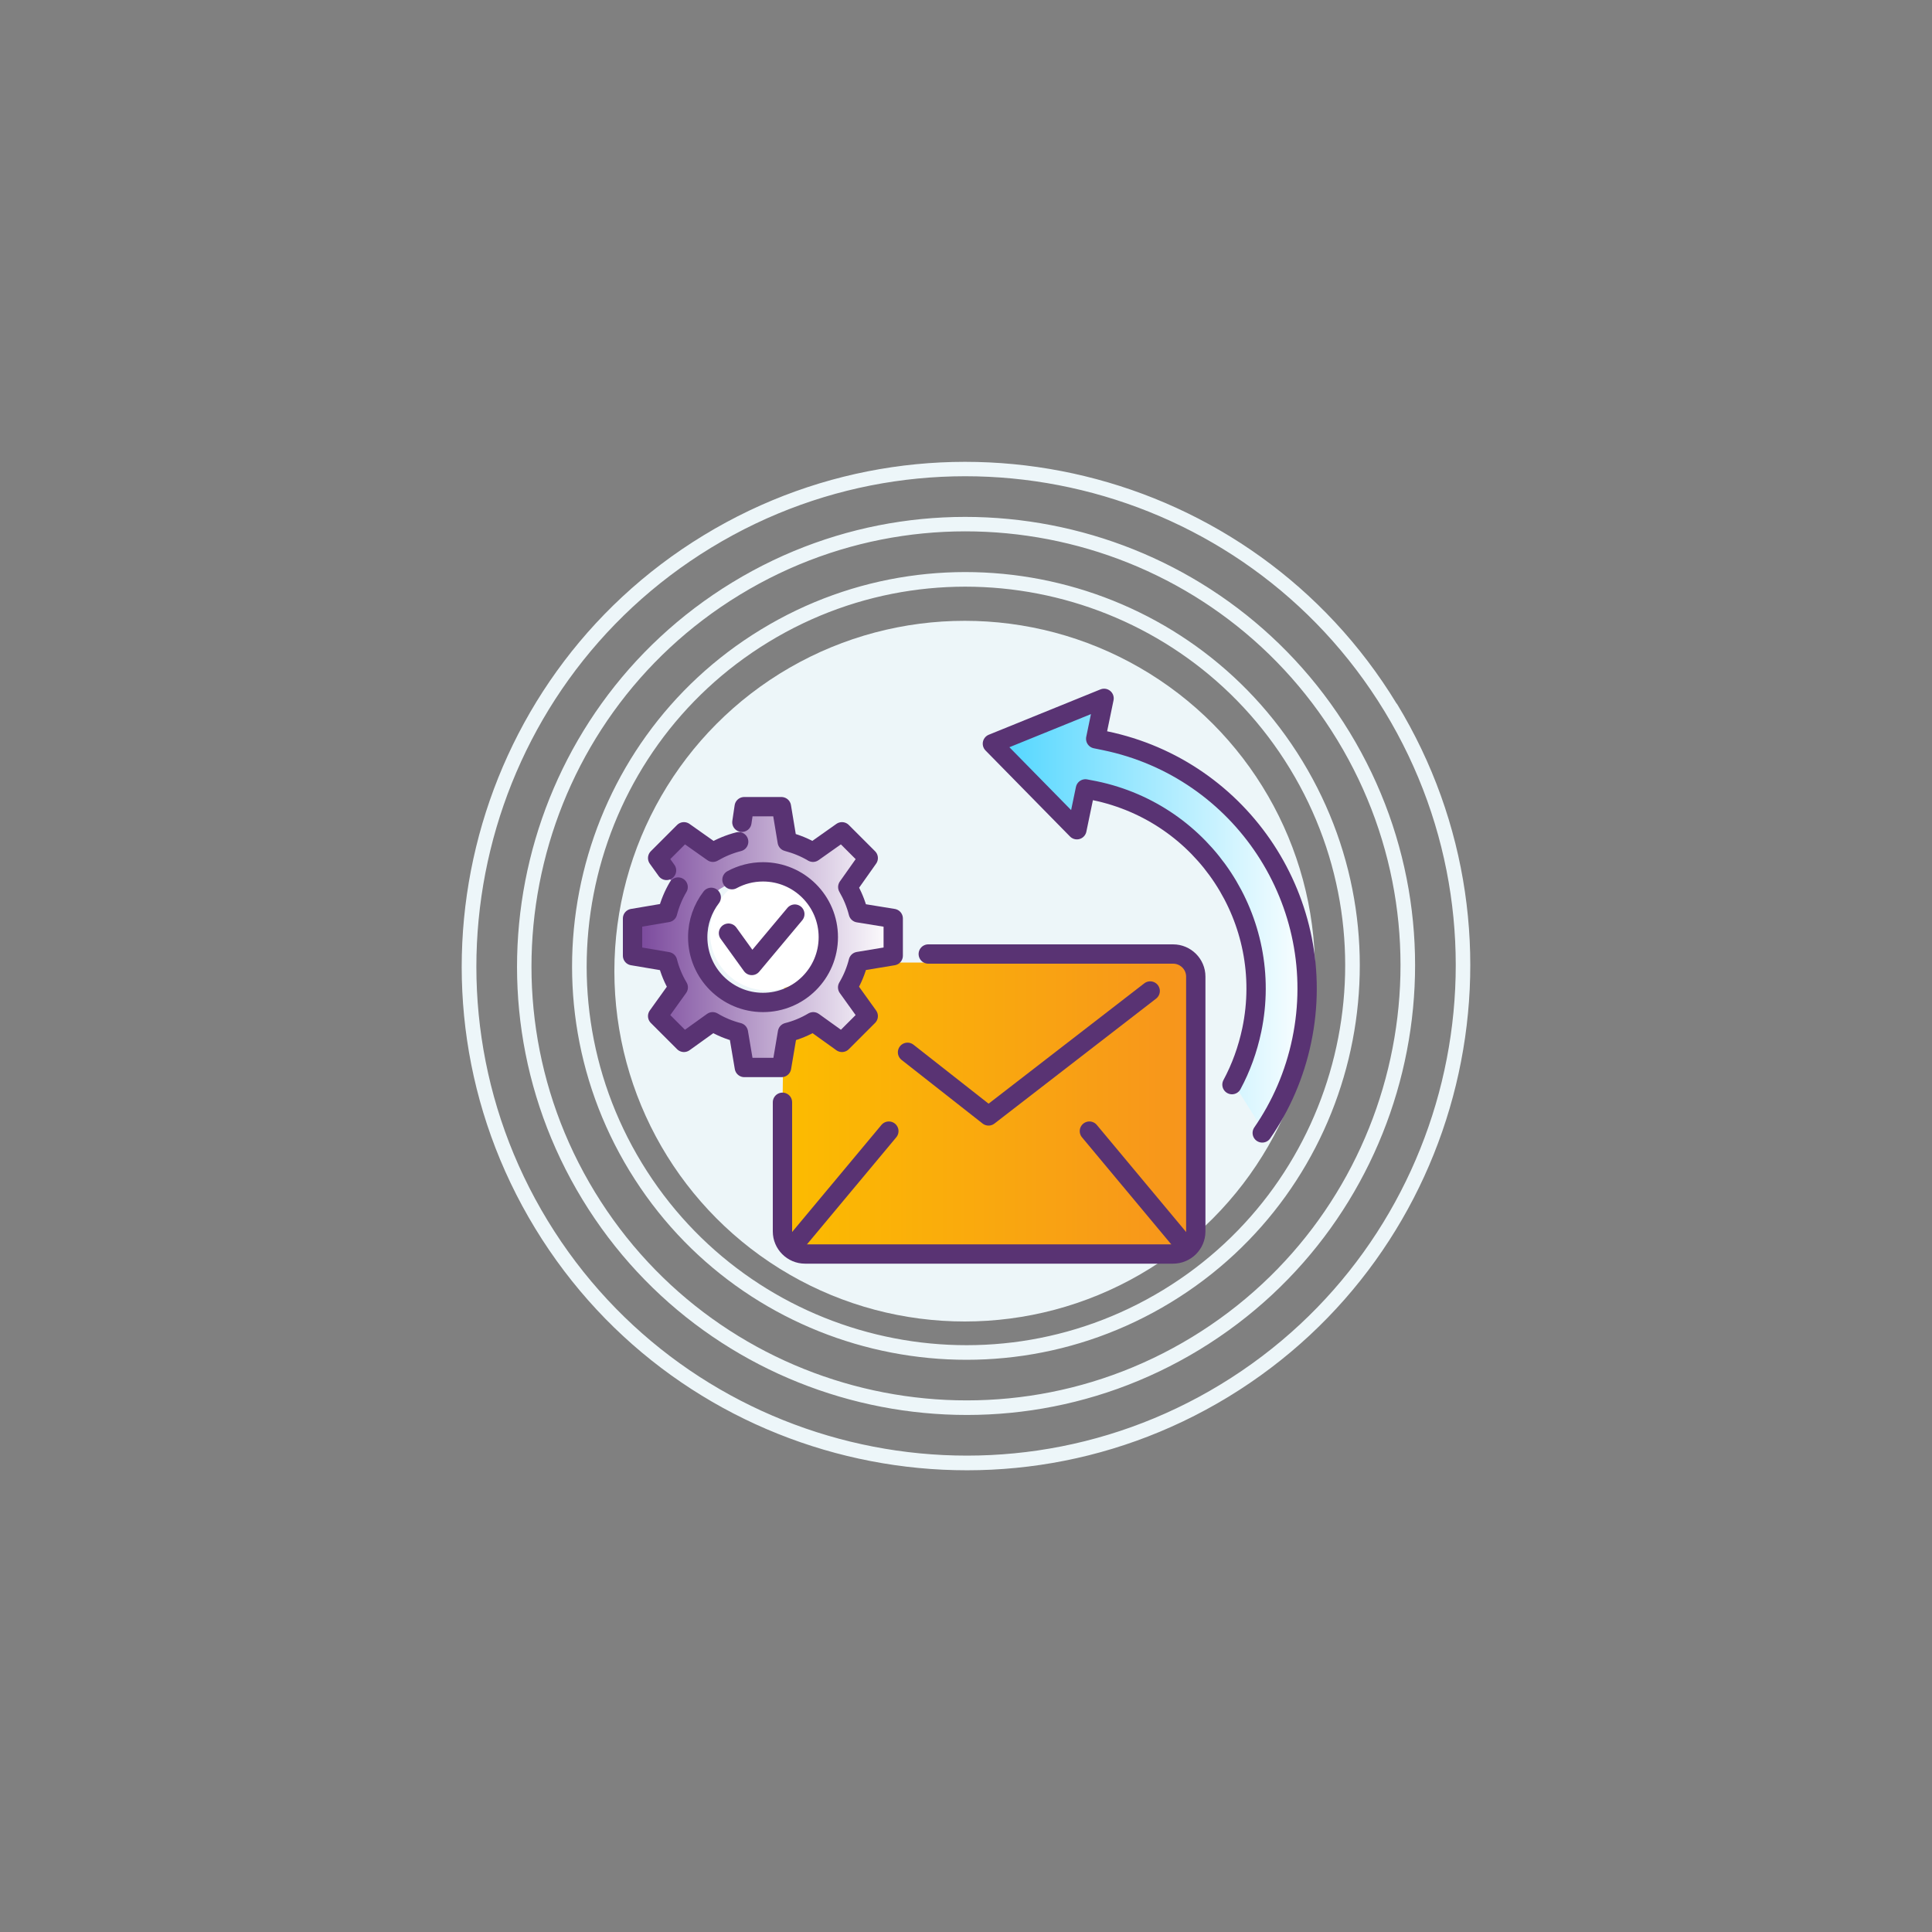 <?xml version="1.0" encoding="UTF-8"?> <svg xmlns="http://www.w3.org/2000/svg" xmlns:xlink="http://www.w3.org/1999/xlink" id="Icons" viewBox="0 0 150 150"><rect x="0" y="0" width="150" height="150" fill="#808080" stroke="none"/><defs><style> .cls-1 { fill: none; stroke: #593373; stroke-linecap: round; stroke-linejoin: round; stroke-width: 1.5px; } .cls-2 { fill: url(#linear-gradient); } .cls-2, .cls-3, .cls-4, .cls-5, .cls-6 { stroke-width: 0px; } .cls-3 { fill: url(#linear-gradient-2); } .cls-4 { fill: url(#linear-gradient-3); } .cls-5 { fill: #fff; } .cls-6 { fill: #edf6f9; } </style><linearGradient id="linear-gradient" x1="60.75" y1="86.38" x2="92.84" y2="86.38" gradientUnits="userSpaceOnUse"><stop offset="0" stop-color="#fcbc00"></stop><stop offset="1" stop-color="#f7941d"></stop></linearGradient><linearGradient id="linear-gradient-2" x1="49.02" y1="72.93" x2="69.27" y2="72.93" gradientUnits="userSpaceOnUse"><stop offset="0" stop-color="#77449a"></stop><stop offset="1" stop-color="#fff"></stop></linearGradient><linearGradient id="linear-gradient-3" x1="77.55" y1="71.59" x2="101.98" y2="71.59" gradientUnits="userSpaceOnUse"><stop offset="0" stop-color="#50d6ff"></stop><stop offset="1" stop-color="#fff"></stop></linearGradient></defs><g><path class="cls-6" d="m108.45,54.63c11.23,18.44,5.36,42.59-13.08,53.82-18.44,11.23-42.59,5.36-53.82-13.08-11.23-18.44-5.36-42.59,13.08-53.81,18.44-11.23,42.59-5.36,53.81,13.08Zm-65.93,40.14c10.91,17.91,34.35,23.61,52.26,12.71,17.91-10.9,23.61-34.35,12.71-52.26-10.9-17.91-34.35-23.61-52.26-12.71-17.91,10.9-23.61,34.35-12.71,52.26Z"></path><path class="cls-6" d="m104.79,56.86c10,16.42,4.77,37.92-11.65,47.92-16.42,10-37.92,4.77-47.92-11.65-10-16.42-4.77-37.92,11.65-47.92,16.42-10,37.92-4.77,47.92,11.65Zm-58.61,35.68c9.68,15.89,30.48,20.95,46.37,11.27,15.89-9.68,20.95-30.48,11.27-46.37-9.67-15.89-30.47-20.95-46.37-11.27-15.89,9.68-20.95,30.48-11.27,46.37Z"></path><path class="cls-6" d="m101.12,59.09c8.77,14.41,4.19,33.26-10.22,42.03-14.41,8.77-33.26,4.19-42.03-10.22-8.77-14.4-4.19-33.26,10.22-42.03,14.4-8.77,33.26-4.19,42.03,10.22Zm-51.28,31.22c8.45,13.87,26.6,18.29,40.47,9.84,13.87-8.45,18.29-26.6,9.84-40.47-8.45-13.87-26.6-18.29-40.47-9.84-13.87,8.45-18.29,26.6-9.84,40.47Z"></path><path class="cls-6" d="m97.46,61.32c7.54,12.39,3.6,28.6-8.79,36.14-12.39,7.54-28.6,3.6-36.14-8.79-7.54-12.38-3.6-28.6,8.79-36.14,12.38-7.54,28.6-3.6,36.14,8.79Zm-43.96,26.76c7.22,11.85,22.73,15.62,34.58,8.41,11.85-7.22,15.62-22.73,8.41-34.58-7.22-11.85-22.73-15.62-34.58-8.41-11.85,7.22-15.62,22.73-8.41,34.58Z"></path><path class="cls-6" d="m93.8,63.56c6.31,10.37,3.01,23.93-7.35,30.24-10.37,6.31-23.93,3.01-30.24-7.35s-3.01-23.93,7.35-30.24c10.37-6.31,23.93-3.01,30.24,7.35Zm-36.63,22.3c5.99,9.83,18.86,12.96,28.69,6.98,9.83-5.99,12.96-18.85,6.97-28.69-5.99-9.83-18.86-12.96-28.69-6.97-9.83,5.99-12.96,18.86-6.98,28.69Z"></path><path class="cls-6" d="m90.13,65.79c5.08,8.35,2.43,19.27-5.92,24.35-8.35,5.08-19.27,2.42-24.35-5.92-5.08-8.35-2.42-19.27,5.92-24.35,8.35-5.08,19.27-2.43,24.35,5.92Zm-29.3,17.84c4.76,7.81,14.98,10.3,22.79,5.54,7.81-4.76,10.3-14.98,5.54-22.79-4.76-7.81-14.98-10.3-22.79-5.54-7.81,4.76-10.3,14.98-5.54,22.79Z"></path><path class="cls-6" d="m86.47,68.02c3.85,6.33,1.84,14.61-4.49,18.46-6.33,3.85-14.61,1.84-18.46-4.49-3.85-6.33-1.84-14.61,4.49-18.46,6.33-3.85,14.61-1.84,18.46,4.49Zm-21.98,13.38c3.53,5.79,11.11,7.64,16.9,4.11s7.64-11.11,4.11-16.9c-3.53-5.79-11.11-7.64-16.9-4.11-5.79,3.53-7.64,11.11-4.11,16.9Z"></path><path class="cls-6" d="m82.81,70.25c2.62,4.31,1.25,9.94-3.05,12.56-4.31,2.62-9.94,1.25-12.56-3.05-2.62-4.31-1.25-9.94,3.05-12.56s9.94-1.25,12.56,3.06Zm-14.65,8.92c2.3,3.77,7.24,4.97,11.01,2.68,3.77-2.3,4.97-7.24,2.68-11.01-2.3-3.77-7.24-4.97-11.01-2.68-3.77,2.3-4.97,7.24-2.68,11.01Z"></path><path class="cls-6" d="m79.15,72.48c1.39,2.29.66,5.28-1.62,6.67-2.29,1.39-5.28.66-6.67-1.62-1.39-2.29-.66-5.28,1.62-6.67,2.29-1.39,5.28-.66,6.67,1.62Zm-7.33,4.46c1.07,1.75,3.36,2.31,5.12,1.24s2.31-3.36,1.24-5.12-3.36-2.31-5.12-1.24c-1.75,1.07-2.31,3.36-1.24,5.12Z"></path><circle class="cls-6" cx="74.9" cy="75.4" r="27.2"></circle></g><path class="cls-2" d="m91.08,74.73h-30.18l-.15,11.52v10.03c0,.96.79,1.75,1.75,1.75h28.58c.96,0,1.76-.79,1.76-1.75v-19.79c0-.97-.79-1.75-1.76-1.75Z"></path><path class="cls-3" d="m69.27,74.37v-2.89l-2.71-.44c-.18-.71-.46-1.38-.82-2l1.59-2.25-2.04-2.04-2.25,1.59c-.62-.37-1.29-.64-2-.83l-.45-2.71h-2.89l-.31,1.96c-.71.18-1.52,1.21-2.13,1.58l-2.25-1.59-2.04,2.04,1.14,1.6c-.36.61-.19,1.92-.37,2.63l-2.72.46v2.89l2.72.46c.18.71.46,1.38.83,2l-1.6,2.23,2.04,2.04,2.23-1.6c.62.37,1.29.65,2,.83l.46,2.72h2.89l.46-2.72c.71-.18,1.38-.46,2-.83l2.23,1.6,2.04-2.04-1.6-2.23c.37-.62.65-1.3.83-2.01l2.71-.45Zm-10.12,3.62c-2.8,0-5.07-2.27-5.07-5.07,0-1.16.22-2.59,1.78-3.88,1.54-.96,2.41-1.19,3.28-1.19,2.8,0,5.07,2.27,5.07,5.07s-2.27,5.07-5.07,5.07Z"></path><circle class="cls-5" cx="59.61" cy="72.41" r="4.49"></circle><path class="cls-4" d="m98.5,88.45c1.45-2.1,2.52-4.53,3.07-7.19,2.21-10.64-4.63-21.06-15.27-23.26l-.73-.15.65-3.14-8.67,3.52,6.56,6.68.66-3.17.26.05c.16.03.31.06.47.09,8.5,1.76,13.96,10.08,12.19,18.57-.32,1.52-.84,2.95-1.54,4.25"></path><g><polyline class="cls-1" points="56.56 72.45 58.37 74.96 61.71 70.97"></polyline><g><g><path class="cls-1" d="m52.65,68.87c-.36.61-.64,1.28-.82,1.98l-2.72.46v2.89l2.72.46c.18.71.46,1.38.83,2l-1.6,2.23,2.04,2.04,2.23-1.6c.62.37,1.29.65,2,.83l.46,2.72h2.89l.46-2.72c.71-.18,1.38-.46,2-.83l2.23,1.6,2.04-2.04-1.6-2.23c.37-.62.65-1.3.83-2.01l2.71-.45v-2.89l-2.71-.44c-.18-.71-.46-1.38-.82-2l1.59-2.25-2.04-2.04-2.25,1.59c-.62-.37-1.29-.64-2-.83l-.45-2.71h-2.89l-.18,1.21"></path><path class="cls-1" d="m57.35,65.35c-.71.18-1.38.46-2,.82l-2.25-1.59-2.04,2.04.69.96"></path></g><path class="cls-1" d="m56.83,68.3c.72-.39,1.54-.61,2.41-.61,2.8,0,5.07,2.27,5.07,5.07s-2.27,5.07-5.07,5.07-5.07-2.27-5.07-5.07c0-1.16.39-2.23,1.05-3.09"></path></g></g><path class="cls-1" d="m98,87.96c1.45-2.1,2.52-4.53,3.07-7.19,2.21-10.64-4.63-21.06-15.27-23.26l-.73-.15.65-3.14-8.67,3.52,6.56,6.68.66-3.17.26.05c.16.03.31.06.47.09,8.5,1.76,13.96,10.08,12.19,18.57-.32,1.52-.84,2.95-1.54,4.25"></path><g><path class="cls-1" d="m60.75,85.58v10.03c0,.96.79,1.75,1.75,1.75h28.58c.96,0,1.76-.78,1.76-1.75v-19.79c0-.96-.79-1.75-1.76-1.75h-19.01"></path><g><line class="cls-1" x1="84.58" y1="87.82" x2="91.82" y2="96.5"></line><line class="cls-1" x1="69.01" y1="87.82" x2="61.77" y2="96.5"></line></g><polyline class="cls-1" points="89.3 76.94 76.75 86.64 70.46 81.7"></polyline></g></svg> 